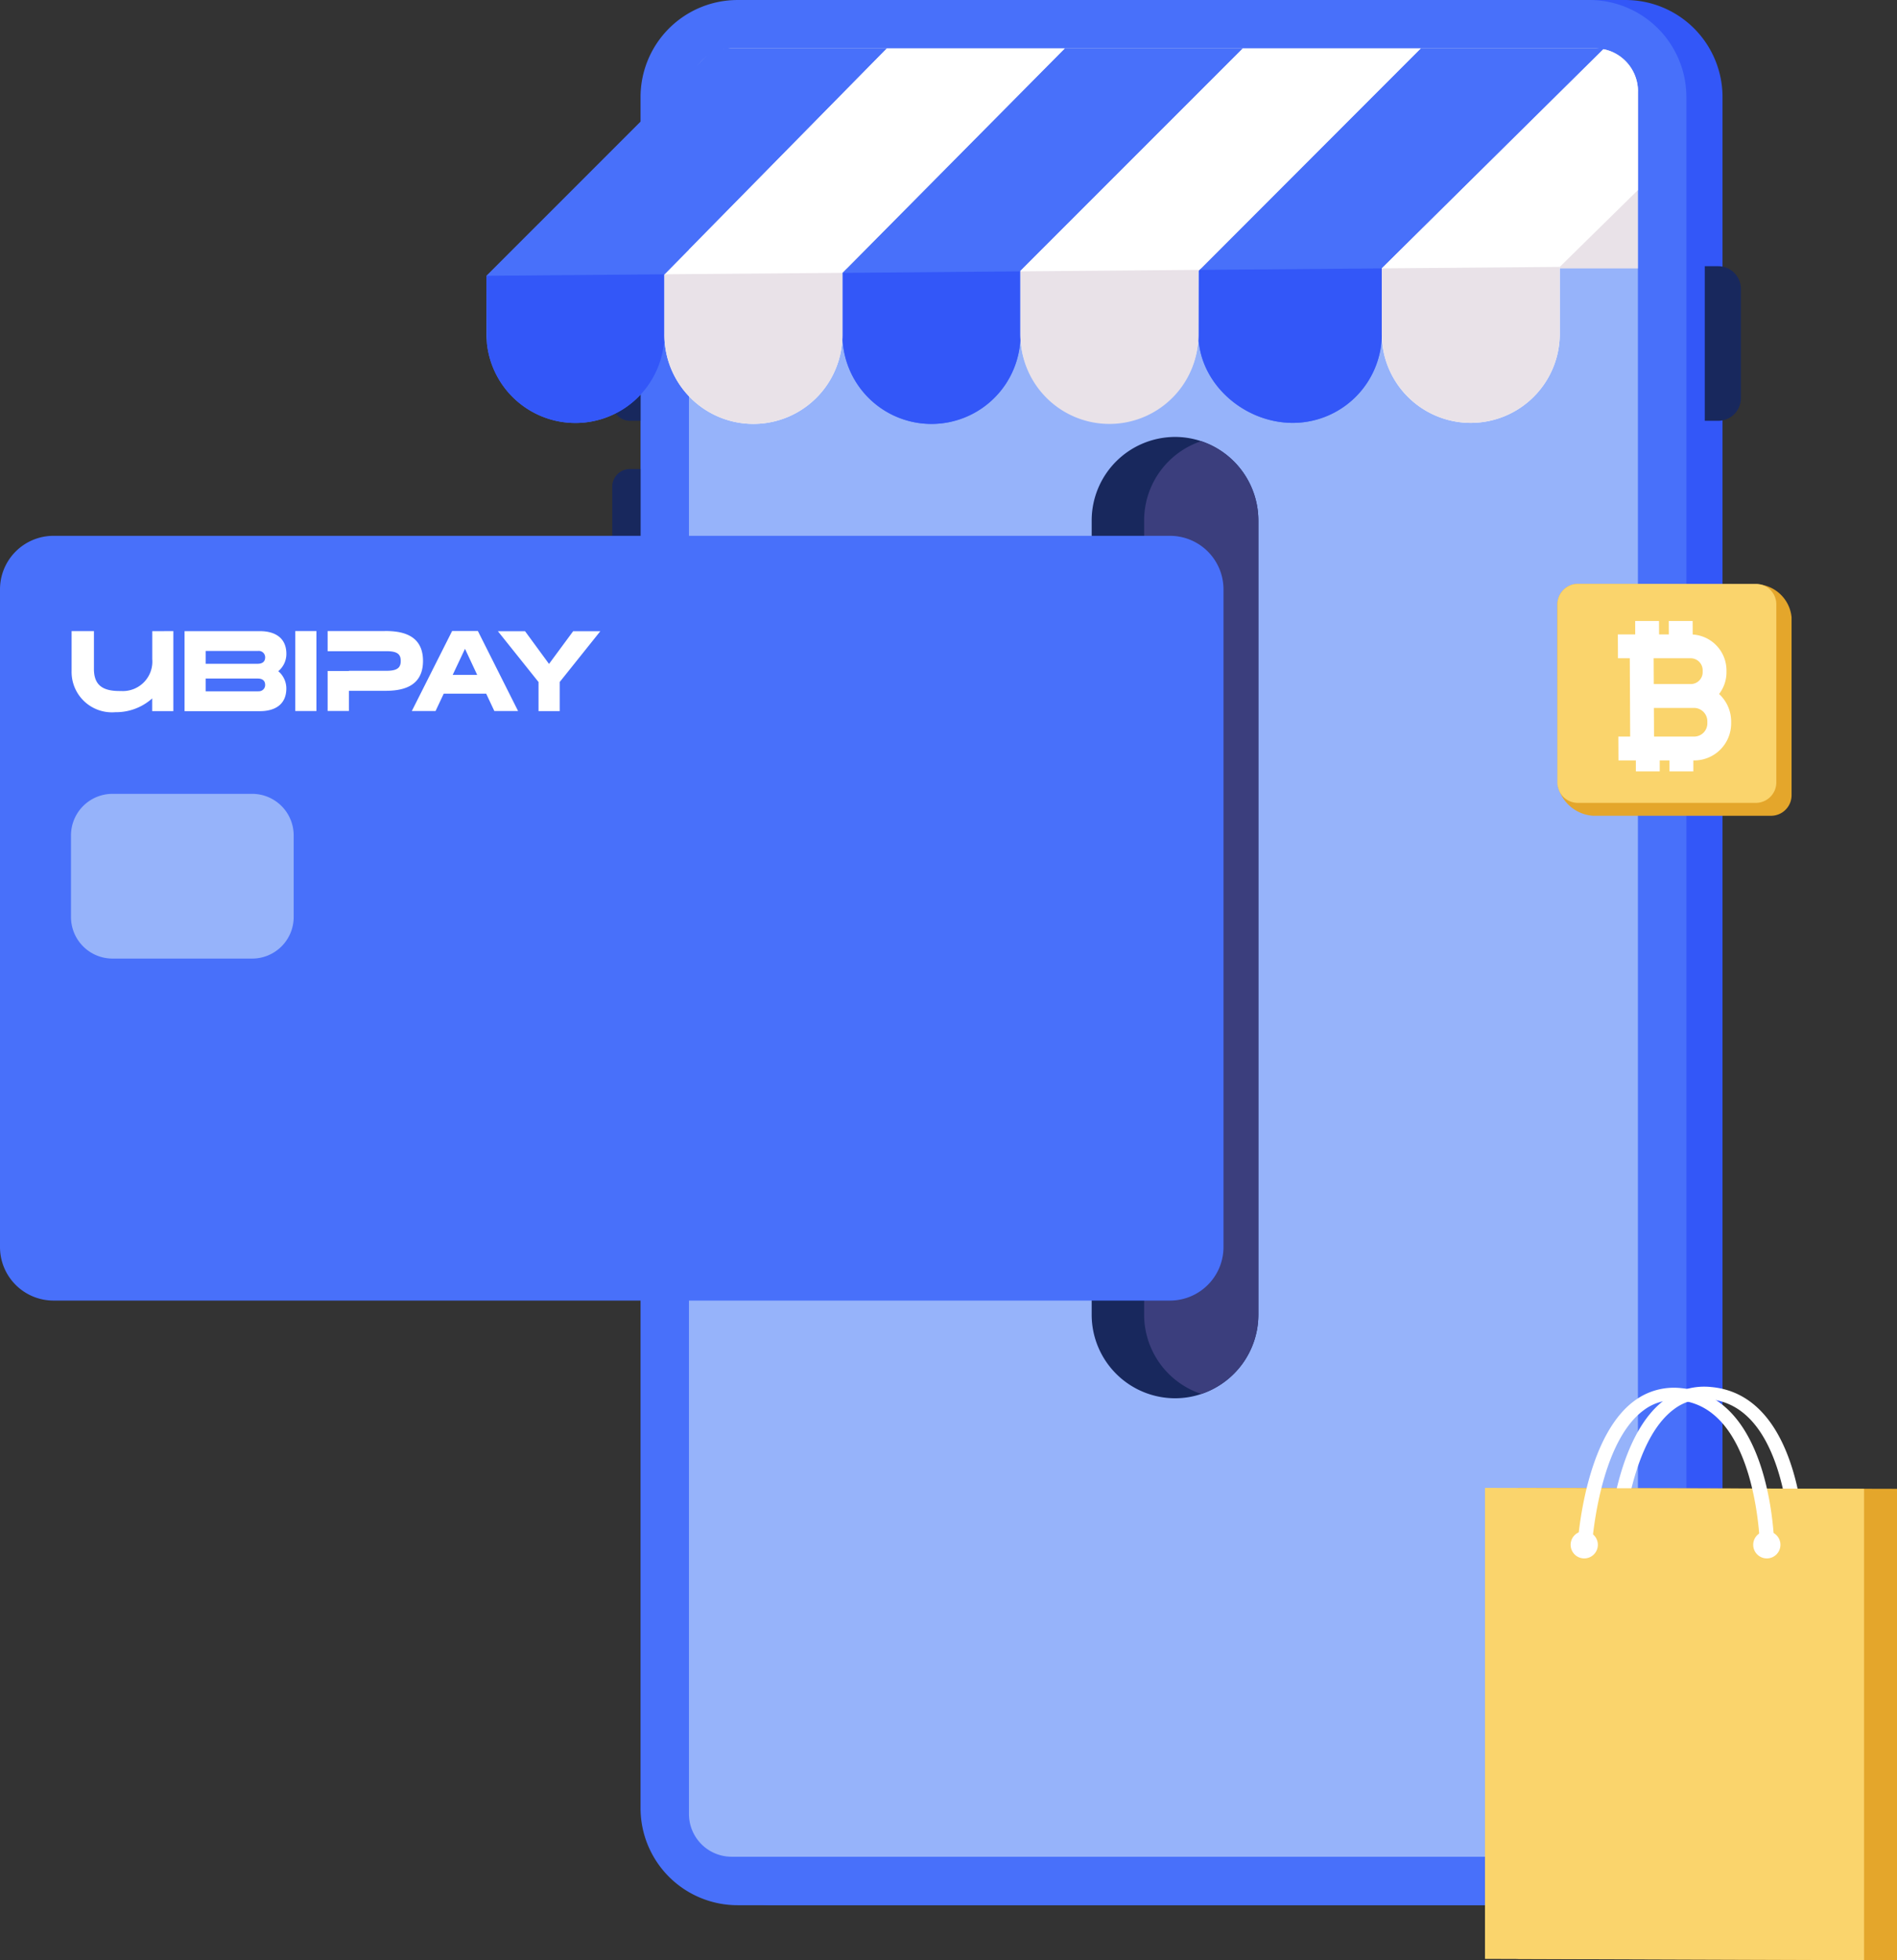 <svg id="Merchant_Support" data-name="Merchant Support" xmlns="http://www.w3.org/2000/svg" xmlns:xlink="http://www.w3.org/1999/xlink" width="149.452" height="154.366" viewBox="0 0 149.452 154.366">
  <rect x="0" y="0" width="149.452" height="154.366" fill="#333333" stroke="none"/>
  <defs>
    <clipPath id="clip-path">
      <rect id="Rectangle_584" data-name="Rectangle 584" width="149.452" height="154.366" fill="none"/>
    </clipPath>
  </defs>
  <g id="Group_1008" data-name="Group 1008">
    <g id="Group_1007" data-name="Group 1007" clip-path="url(#clip-path)">
      <path id="Path_700" data-name="Path 700" d="M195.286,7.646V142.392a7.646,7.646,0,0,1-7.647,7.647h-67.1a7.645,7.645,0,0,1-7.647-7.647V7.646A7.646,7.646,0,0,1,120.539,0h67.1a7.643,7.643,0,0,1,7.647,7.647" transform="translate(-59.58 0.001)" fill="#3357f8"/>
      <path id="Path_701" data-name="Path 701" d="M189.255,7.646V142.392a7.646,7.646,0,0,1-7.647,7.647h-67.1a7.645,7.645,0,0,1-7.647-7.647V7.646A7.646,7.646,0,0,1,114.507,0h67.1a7.643,7.643,0,0,1,7.647,7.647" transform="translate(-56.396 0.001)" fill="#4870fa"/>
      <path id="Path_702" data-name="Path 702" d="M284.406,56.575h1.058a1.787,1.787,0,0,0,1.787-1.787v-8.6a1.787,1.787,0,0,0-1.787-1.787h-1.058Z" transform="translate(-150.098 -23.436)" fill="#18285d"/>
      <path id="Path_703" data-name="Path 703" d="M104.368,56.575h-.829a1.4,1.4,0,0,1-1.4-1.4V45.806a1.4,1.4,0,0,1,1.4-1.4h.829Z" transform="translate(-53.905 -23.436)" fill="#18285d"/>
      <path id="Path_704" data-name="Path 704" d="M104.368,90.382h-.829a1.4,1.4,0,0,1-1.4-1.4V79.613a1.4,1.4,0,0,1,1.4-1.4h.829Z" transform="translate(-53.905 -41.278)" fill="#18285d"/>
      <path id="Path_705" data-name="Path 705" d="M189.7,11.445V147.116a3.367,3.367,0,0,1-3.369,3.368H118.308a3.363,3.363,0,0,1-3.369-3.368V11.445a3.37,3.37,0,0,1,3.369-3.369h68.026a3.37,3.37,0,0,1,.646.061,3.317,3.317,0,0,1,.678.207,3.388,3.388,0,0,1,2,2.547,3.232,3.232,0,0,1,.046.553" transform="translate(-60.66 -4.262)" fill="#96b3fa"/>
    </g>
  </g>
  <g id="Group_1010" data-name="Group 1010">
    <g id="Group_1009" data-name="Group 1009" clip-path="url(#clip-path)">
      <path id="Path_707" data-name="Path 707" d="M195.262,79.429v62.58a6.586,6.586,0,0,1-4.5,6.227,6.511,6.511,0,0,1-2.068.336,6.582,6.582,0,0,1-6.564-6.564V79.429a6.582,6.582,0,0,1,6.564-6.564,6.511,6.511,0,0,1,2.068.336,6.591,6.591,0,0,1,4.5,6.227" transform="translate(-96.124 -38.455)" fill="#18285d"/>
      <path id="Path_708" data-name="Path 708" d="M199.884,79.8v62.58a6.586,6.586,0,0,1-4.5,6.227,6.586,6.586,0,0,1-4.5-6.227V79.8a6.586,6.586,0,0,1,4.5-6.227,6.591,6.591,0,0,1,4.5,6.227" transform="translate(-100.746 -38.831)" fill="#3b3e7d"/>
      <path id="Path_709" data-name="Path 709" d="M189.7,11.445V25.4H114.939V11.445a3.37,3.37,0,0,1,3.369-3.369h68.026a3.37,3.37,0,0,1,.646.061,3.317,3.317,0,0,1,.678.207,3.388,3.388,0,0,1,2,2.547,3.232,3.232,0,0,1,.046.553" transform="translate(-60.66 -4.262)" fill="#e9e2e8"/>
      <path id="Path_710" data-name="Path 710" d="M95.2,25.864l-.023.025,0,4.665a7.011,7.011,0,0,1-13.979.783,6.706,6.706,0,0,1-.044-.783V25.98L98.276,8.862a2.68,2.68,0,0,1,1.9-.785H112.7Z" transform="translate(-42.832 -4.263)" fill="#4870fa"/>
      <path id="Path_711" data-name="Path 711" d="M95.177,45.766l0,4.665a7.011,7.011,0,0,1-13.979.784l-.044-5.357L95.2,45.741Z" transform="translate(-42.832 -24.14)" fill="#3357f8"/>
      <path id="Path_712" data-name="Path 712" d="M172.082,8.076,154.567,25.591v4.961a7.012,7.012,0,1,1-14.023,0l0-4.8L158.054,8.076Z" transform="translate(-74.171 -4.262)" fill="#4870fa"/>
      <path id="Path_713" data-name="Path 713" d="M154.567,45.253v4.92a7.012,7.012,0,1,1-14.023,0l0-4.8Z" transform="translate(-74.171 -23.883)" fill="#3357f8"/>
      <path id="Path_714" data-name="Path 714" d="M214.376,25.4l0,5.155a7.012,7.012,0,0,1-7.011,7.011c-3.872,0-7.439-3.139-7.439-7.011l.03-4.961.075-.076,17.41-17.44H231.9Z" transform="translate(-105.515 -4.263)" fill="#4870fa"/>
      <path id="Path_715" data-name="Path 715" d="M214.381,49.91a7.014,7.014,0,0,1-7.012,7.012c-3.872,0-7.438-3.139-7.438-7.012l.03-4.961.076-.075,14.34-.119Z" transform="translate(-105.516 -23.62)" fill="#3357f8"/>
      <path id="Path_716" data-name="Path 716" d="M244.542,25.35h0v5.27a7.012,7.012,0,1,1-14.024,0V25.466l17.458-17.26a3.315,3.315,0,0,1,.678.207,3.39,3.39,0,0,1,2,2.547,3.243,3.243,0,0,1,.046.553V19.3Z" transform="translate(-121.659 -4.331)" fill="#fff"/>
      <path id="Path_717" data-name="Path 717" d="M244.544,49.781a7.012,7.012,0,1,1-14.024,0V44.626l14.023-.115Z" transform="translate(-121.659 -23.491)" fill="#e9e2e8"/>
      <path id="Path_718" data-name="Path 718" d="M142.383,8.076,124.867,25.748v4.8a7.012,7.012,0,1,1-14.023,0V25.887l.023-.025,17.5-17.787Z" transform="translate(-58.499 -4.262)" fill="#fff"/>
      <path id="Path_719" data-name="Path 719" d="M124.867,45.5V50.3a7.012,7.012,0,1,1-14.023,0V45.637l.023-.025Z" transform="translate(-58.499 -24.012)" fill="#e9e2e8"/>
      <path id="Path_720" data-name="Path 720" d="M201.773,8.076,184.258,25.591v4.961a7.012,7.012,0,1,1-14.024,0V25.591l17.52-17.515Z" transform="translate(-89.843 -4.262)" fill="#fff"/>
      <path id="Path_721" data-name="Path 721" d="M184.334,45.007l-.076.076v4.96a7.012,7.012,0,1,1-14.023,0v-4.92Z" transform="translate(-89.843 -23.753)" fill="#e9e2e8"/>
      <path id="Path_722" data-name="Path 722" d="M96.391,93.571v51.792a4.219,4.219,0,0,1-4.219,4.217H4.217A4.217,4.217,0,0,1,0,145.364V93.571a4.217,4.217,0,0,1,4.217-4.217H92.172a4.219,4.219,0,0,1,4.219,4.217" transform="translate(0 -47.157)" fill="#4870fa"/>
      <path id="Path_723" data-name="Path 723" d="M26.116,145.358h-11a3.272,3.272,0,0,1-3.272-3.272v-6.429a3.272,3.272,0,0,1,3.272-3.272h11a3.272,3.272,0,0,1,3.272,3.272v6.429a3.272,3.272,0,0,1-3.272,3.272" transform="translate(-6.251 -69.868)" fill="#96b3fa"/>
      <path id="Path_724" data-name="Path 724" d="M278.268,100v14.015a1.619,1.619,0,0,1-1.617,1.617H262.637a3.07,3.07,0,0,1-2.625-1.861,1.093,1.093,0,0,1-.072-.166c-.027-.083-.055-.166-.083-.255,0-.011-.006-.017-.006-.027s-.006-.006-.006-.011v-.027l-.028-11.058v-3.24a1.621,1.621,0,0,1,1.446-1.611c.055,0,.116-.006.171-.006l14.3.056a1.074,1.074,0,0,1,.194.017h.006A2.882,2.882,0,0,1,278.268,100" transform="translate(-137.122 -51.388)" fill="#e4a62b"/>
      <path id="Path_725" data-name="Path 725" d="M277.067,98.987V113a1.615,1.615,0,0,1-1.617,1.616H261.435a1.618,1.618,0,0,1-1.423-.842,1.08,1.08,0,0,1-.072-.166c-.028-.083-.055-.166-.083-.255,0-.011-.006-.017-.006-.028s-.005-.027-.005-.039a1.594,1.594,0,0,1-.028-.288V98.987a1.621,1.621,0,0,1,1.445-1.611c.056,0,.117-.006.172-.006H275.45a1.5,1.5,0,0,1,.477.072h.005a1.611,1.611,0,0,1,1.135,1.545" transform="translate(-137.122 -51.388)" fill="#fad46c"/>
      <path id="Path_727" data-name="Path 727" d="M283.1,248.2l-29.865-.075v37.094l29.865.1Z" transform="translate(-133.647 -130.951)" fill="#e4a62b"/>
      <path id="Path_728" data-name="Path 728" d="M268.848,243.888a.565.565,0,0,0,.587-.51c.178-1.866.991-8.108,4.06-10.363a3.94,3.94,0,0,1,2.815-.772c5.386.505,6.206,8.953,6.328,11.185a.566.566,0,0,0,1.131-.06c-.122-2.449-1-11.5-7.338-12.09a5.194,5.194,0,0,0-3.671,1c-3.412,2.509-4.265,8.984-4.45,10.994a.566.566,0,0,0,.539.617" transform="translate(-141.601 -122.045)" fill="#fff"/>
      <path id="Path_729" data-name="Path 729" d="M277.6,248.2l-29.865-.075v37.094l29.865.1Z" transform="translate(-130.743 -130.951)" fill="#fad46c"/>
      <path id="Path_730" data-name="Path 730" d="M264.172,256.417a1.072,1.072,0,1,1-1.072-1.072,1.072,1.072,0,0,1,1.072,1.072" transform="translate(-138.288 -134.761)" fill="#fff"/>
      <path id="Path_731" data-name="Path 731" d="M294.633,256.417a1.072,1.072,0,1,1-1.072-1.072,1.072,1.072,0,0,1,1.072,1.072" transform="translate(-154.365 -134.761)" fill="#fff"/>
      <path id="Path_732" data-name="Path 732" d="M263.783,244.068a.565.565,0,0,0,.587-.51c.178-1.866.992-8.108,4.06-10.363a3.942,3.942,0,0,1,2.815-.772c5.387.506,6.206,8.955,6.328,11.185a.564.564,0,0,0,.567.533h0a.565.565,0,0,0,.562-.593c-.122-2.447-1-11.5-7.338-12.091a5.2,5.2,0,0,0-3.671,1c-3.412,2.509-4.265,8.984-4.45,10.994a.565.565,0,0,0,.539.617" transform="translate(-138.929 -122.14)" fill="#fff"/>
      <path id="Path_733" data-name="Path 733" d="M18.3,105.256v2.2a2.322,2.322,0,0,1-2.461,2.513h-.123c-1.367,0-2.011-.5-2.011-1.746v-2.972H11.946V108.4a3.18,3.18,0,0,0,3.449,3.237,4.266,4.266,0,0,0,2.9-1.085v1h1.667v-6.3Zm9.931,3.148a1.755,1.755,0,0,0,.635-1.359c0-1.313-.962-1.79-2.073-1.79H20.845v6.3H26.79c1.111,0,2.073-.476,2.073-1.79a1.782,1.782,0,0,0-.635-1.359m-1.579,1.587H22.512v-1.005h4.1c.362,0,.582.159.582.5a.494.494,0,0,1-.547.5m-.035-2.161h-4.1v-1.014h4.136a.5.5,0,0,1,.547.5c0,.344-.22.511-.582.511m2.955,3.722h1.667v-6.3H29.569Zm7.055-6.3H32.117v1.587h4.648c.89,0,1.111.273,1.111.767s-.221.776-1.111.776H33.793v.017H32.117v3.148h1.676v-1.587h2.831c1.138,0,3.007-.178,3.007-2.356s-1.869-2.355-3.007-2.355m7.33,0H41.925l-3.175,6.3h1.87l.644-1.367h3.343l.643,1.367h1.87ZM41.969,108.7l.97-2.055L43.9,108.7Zm9.49-3.439-1.9,2.575-1.887-2.575H45.532l3.2,4v2.293H50.4V109.26l3.2-4Z" transform="translate(-6.305 -55.55)" fill="#fff"/>
      <path id="Path_734" data-name="Path 734" d="M155.326,136.1a2.929,2.929,0,0,1,.952,2.144v.163a2.912,2.912,0,0,1-2.912,2.925H153.3l0,.863h-1.879l0-.863h-.77l0,.863h-1.879l0-.863H147.4l-.009-1.879h.932l-.011-2.257-.009-1.879-.01-2.032h-.932l-.009-1.879h1.37l-.005-1.056h1.879l.005,1.056h.77l-.005-1.056h1.879l.005,1.065a2.836,2.836,0,0,1,2.661,2.809v.154a2.79,2.79,0,0,1-.583,1.721m-.925,2.307v-.163a1.054,1.054,0,0,0-1.052-1.047h-3.158l.011,2.257h3.158a1.042,1.042,0,0,0,1.042-1.047m-4.231-5.121.01,2.032H153.1a.935.935,0,0,0,.935-.939v-.154a.946.946,0,0,0-.944-.939h-2.916" transform="translate(-19.893 -81.446)" fill="#fff"/>
    </g>
  </g>
</svg>
